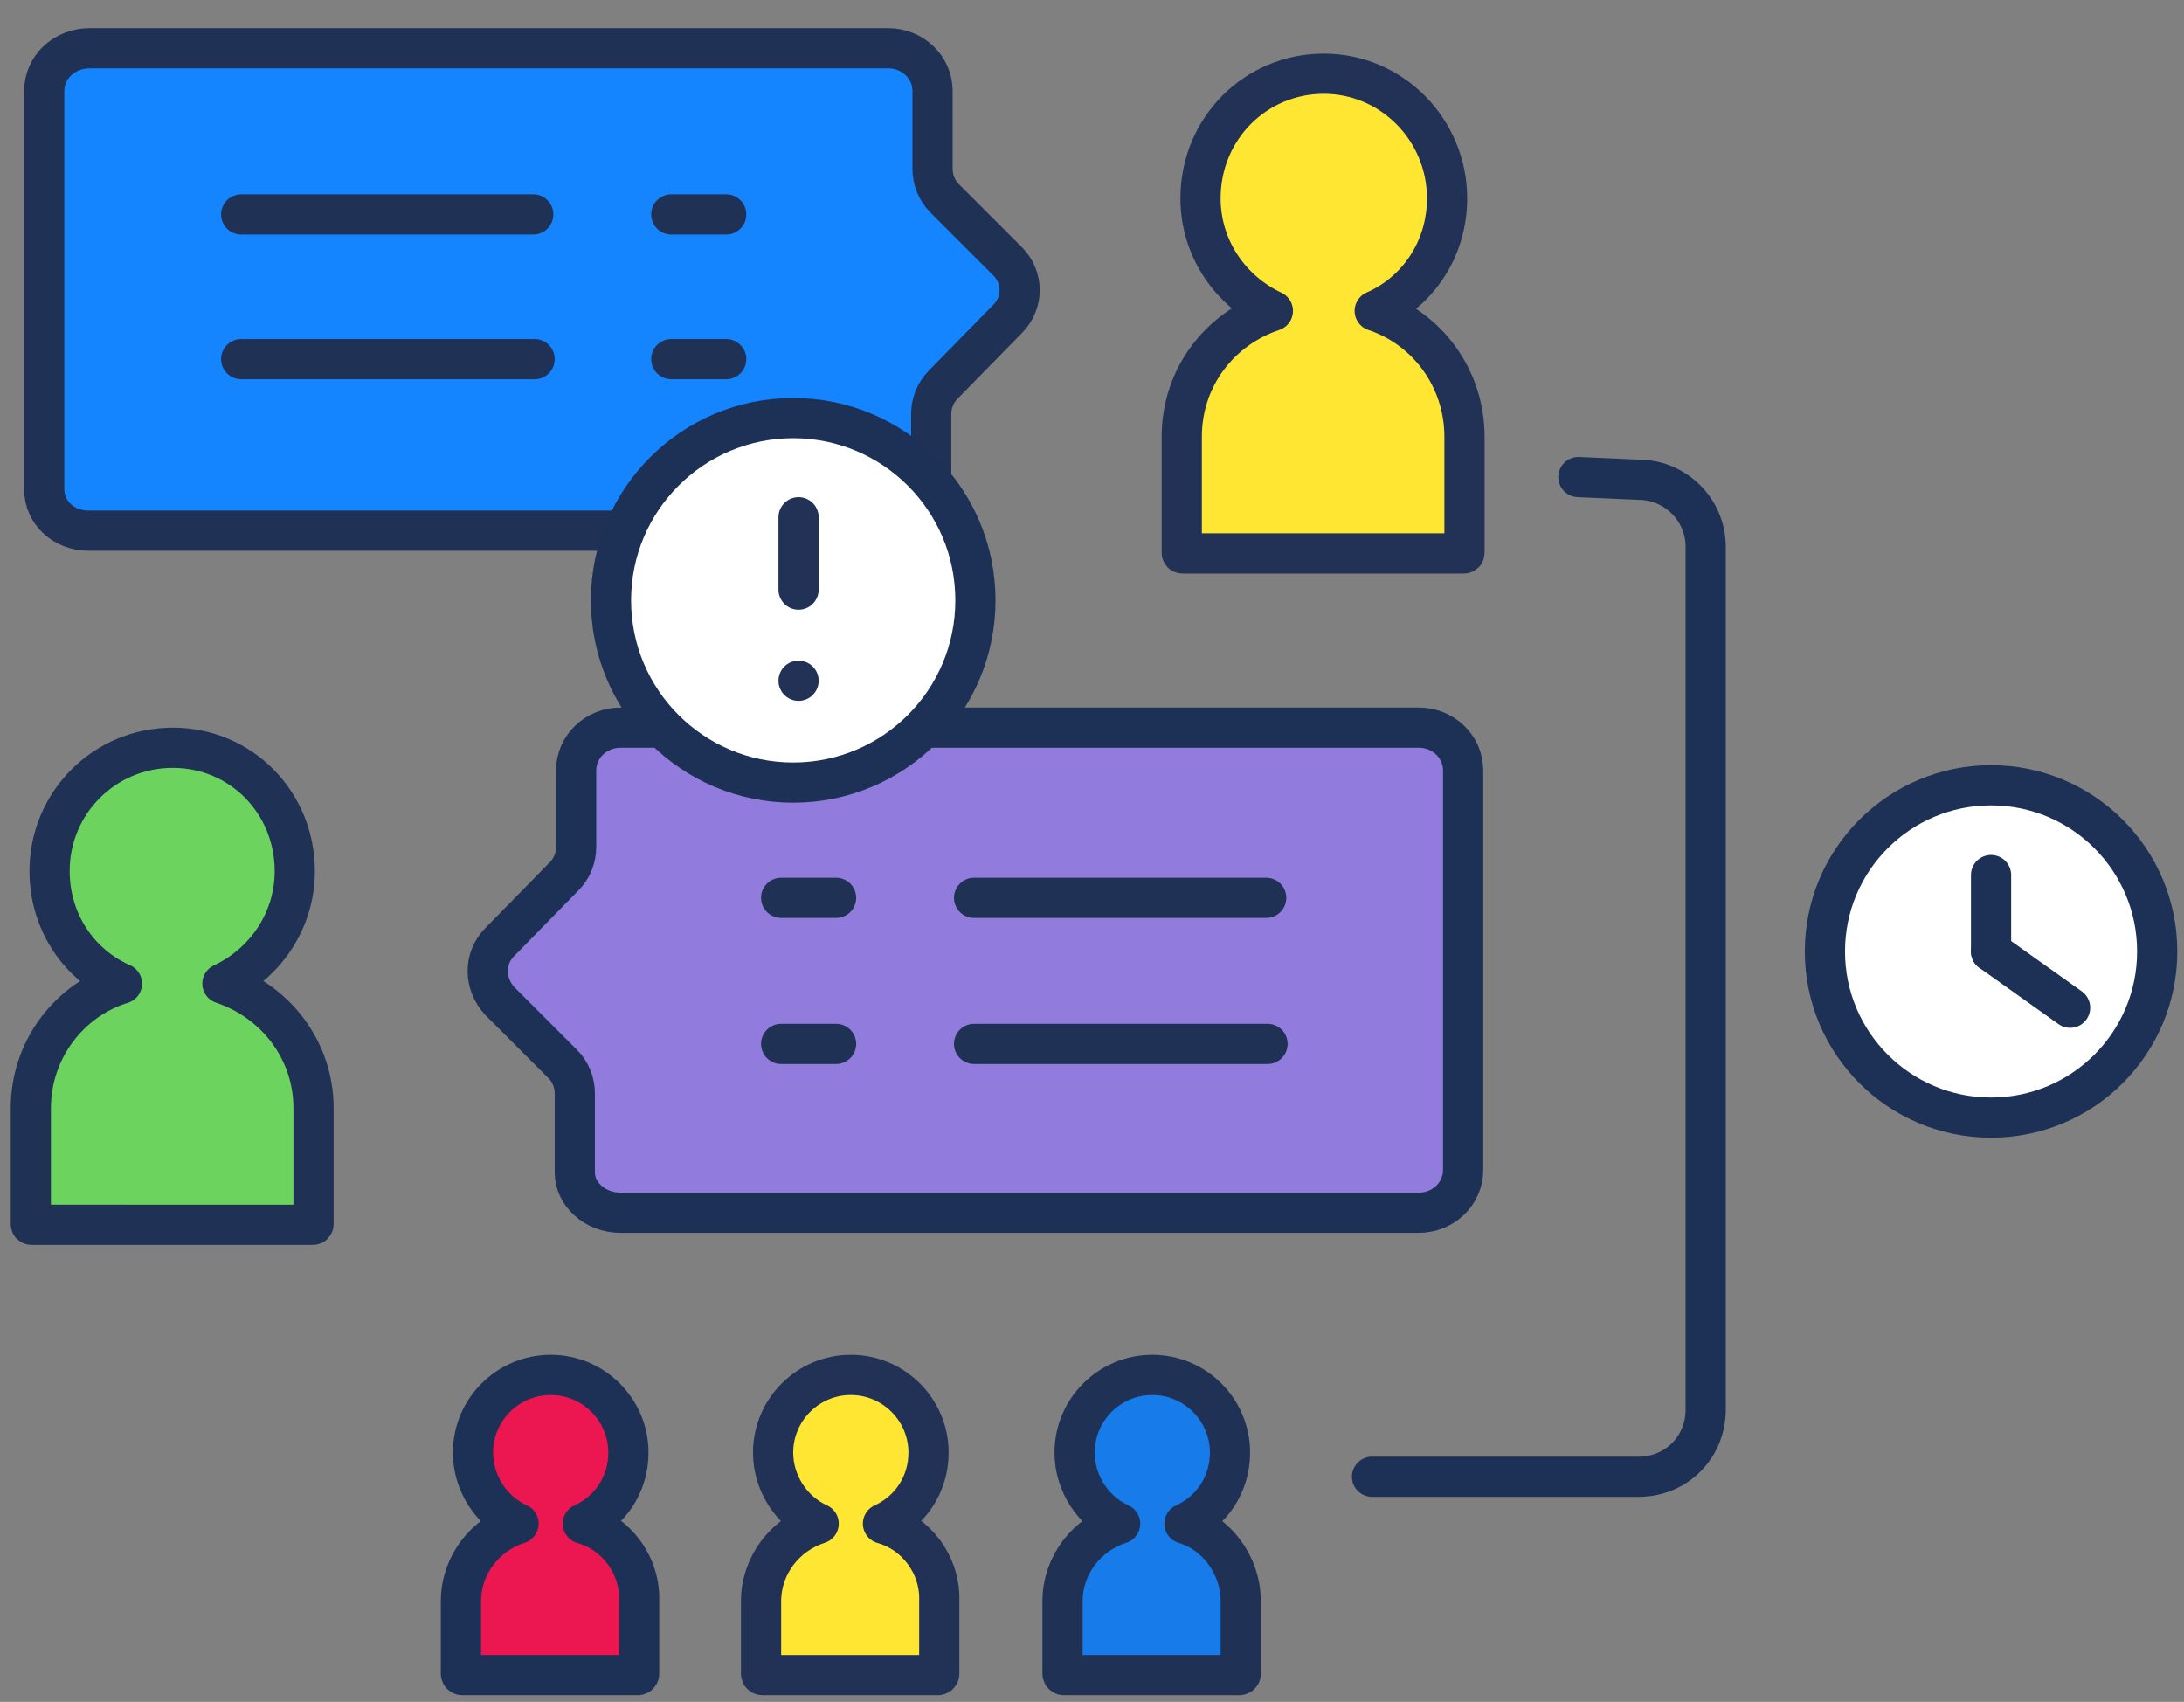 <?xml version="1.0" encoding="utf-8"?>
<!-- Generator: Adobe Illustrator 21.1.0, SVG Export Plug-In . SVG Version: 6.00 Build 0)  -->
<svg version="1.1" id="Layer_1" xmlns="http://www.w3.org/2000/svg" xmlns:xlink="http://www.w3.org/1999/xlink" x="0px" y="0px"
	 viewBox="0 0 163 127" style="enable-background:new 0 0 163 127;" xml:space="preserve">
<rect x="0" y="0" width="163" height="127" fill="#808080" stroke="none"/>
<style type="text/css">
	.st0{fill:#1585FF;stroke:#1F3256;stroke-width:3;stroke-miterlimit:10;}
	.st1{fill:none;stroke:#1F3256;stroke-width:3;stroke-linecap:round;stroke-linejoin:round;stroke-miterlimit:10;}
	.st2{fill:#917CDD;stroke:#1D3156;stroke-width:3;stroke-linecap:round;stroke-linejoin:round;stroke-miterlimit:10;}
	.st3{fill:#EC1651;stroke:#1D3156;stroke-width:3;stroke-linecap:round;stroke-linejoin:round;stroke-miterlimit:10;}
	
		.st4{fill:none;stroke:#213256;stroke-width:3;stroke-linecap:round;stroke-linejoin:round;stroke-miterlimit:10;stroke-dasharray:312,5;}
	.st5{fill:#6CD35E;stroke:#1F3256;stroke-width:3;stroke-linecap:round;stroke-linejoin:round;stroke-miterlimit:10;}
	.st6{fill:none;stroke:#213256;stroke-width:3;stroke-linecap:round;stroke-linejoin:round;stroke-miterlimit:10;}
	
		.st7{fill:#1585FF;stroke:#1585FF;stroke-width:3;stroke-linecap:round;stroke-linejoin:round;stroke-miterlimit:10;stroke-dasharray:312,5;}
	.st8{fill:#FFFFFF;stroke:#1D3156;stroke-width:3;stroke-linecap:round;stroke-linejoin:round;stroke-miterlimit:10;}
	.st9{fill:none;stroke:#1D3156;stroke-width:3;stroke-linecap:round;stroke-linejoin:round;stroke-miterlimit:10;}
	.st10{fill:#FFE633;stroke:#213256;stroke-width:3;stroke-linecap:round;stroke-linejoin:round;stroke-miterlimit:10;}
	.st11{fill:#177BEA;stroke:#1F3256;stroke-width:3;stroke-linecap:round;stroke-linejoin:round;stroke-miterlimit:10;}
</style>
<g>
	<path class="st0" d="M66.3,3.6H6.7C4.8,3.6,3.3,5,3.3,6.8v29.7c0,1.8,1.5,3.1,3.3,3.1h59.6c1.8,0,3.3-1.4,3.3-3.1v-5.6
		c0-0.8,0.3-1.6,0.9-2.2l4.8-4.9c1.2-1.2,1.2-3.1,0-4.3l-4.7-4.7c-0.6-0.6-0.9-1.4-0.9-2.2V6.8C69.6,5,68.1,3.6,66.3,3.6z"/>
	<g>
		<line class="st1" x1="18" y1="16" x2="39.8" y2="16"/>
		<line class="st1" x1="54.2" y1="16" x2="50.1" y2="16"/>
	</g>
	<g>
		<line class="st1" x1="18" y1="26.8" x2="39.9" y2="26.8"/>
		<line class="st1" x1="54.2" y1="26.8" x2="50.1" y2="26.8"/>
	</g>
</g>
<g>
	<path class="st2" d="M46.3,90.5h59.6c1.8,0,3.3-1.4,3.3-3.2V57.5c0-1.8-1.5-3.2-3.3-3.2H46.3c-1.8,0-3.3,1.4-3.3,3.2v5.7
		c0,0.8-0.3,1.6-0.9,2.2l-4.8,4.9c-1.2,1.2-1.2,3.1,0,4.4l4.7,4.7c0.6,0.6,0.9,1.4,0.9,2.2v5.9C42.9,89.1,44.4,90.5,46.3,90.5z"/>
	<g>
		<line class="st1" x1="94.6" y1="77.9" x2="72.7" y2="77.9"/>
		<line class="st1" x1="58.3" y1="77.9" x2="62.4" y2="77.9"/>
	</g>
	<g>
		<line class="st1" x1="94.5" y1="67" x2="72.7" y2="67"/>
		<line class="st1" x1="58.3" y1="67" x2="62.4" y2="67"/>
	</g>
</g>
<path class="st3" d="M46.3,95"/>
<path class="st4" d="M28.6,68.4"/>
<path class="st4" d="M23.4,100.5"/>
<path class="st4" d="M28.6,76.9"/>
<path class="st5" d="M9.1,73.4C5.9,72,3.7,68.8,3.7,65c0-5.1,4.1-9.2,9.2-9.2S22,59.9,22,65c0,3.7-2.2,6.9-5.4,8.4
	c3.9,1.3,6.8,4.9,6.8,9.3v8.6c0,0.1,0,0.1-0.1,0.1H2.4c-0.1,0-0.1,0-0.1-0.1v-8.6C2.3,78.3,5.2,74.6,9.1,73.4z"/>
<path class="st4" d="M52,88.7"/>
<path class="st6" d="M77.7,100"/>
<path class="st6" d="M24.8,118.8"/>
<g>
	<path class="st7" d="M71.9,96.8"/>
	<path class="st7" d="M77.3,96.8"/>
</g>
<g>
	<path class="st3" d="M59.9,44.9"/>
	<path class="st3" d="M65.3,44.9"/>
	<path class="st3" d="M77.1,93.2"/>
	<path class="st3" d="M61,93.2"/>
</g>
<g>
	<circle class="st8" cx="148.6" cy="71" r="12.4"/>
	<line class="st9" x1="148.6" y1="65.3" x2="148.6" y2="71"/>
	<line class="st9" x1="148.6" y1="71" x2="154.5" y2="75.2"/>
</g>
<path class="st4" d="M83.1,18.2"/>
<path class="st4" d="M83.1,51.3"/>
<path class="st4" d="M83.1,26.8"/>
<path class="st3" d="M43.5,113.7c2-0.9,3.4-2.9,3.4-5.3c0-3.2-2.6-5.8-5.8-5.8s-5.8,2.6-5.8,5.8c0,2.3,1.4,4.4,3.4,5.3
	c-2.5,0.8-4.3,3.1-4.3,5.8v5.4c0,0,0,0.1,0.1,0.1h13.1c0,0,0.1,0,0.1-0.1v-5.4C47.8,116.8,46,114.4,43.5,113.7z"/>
<path class="st10" d="M65.9,113.7c2-0.9,3.4-2.9,3.4-5.3c0-3.2-2.6-5.8-5.8-5.8s-5.8,2.6-5.8,5.8c0,2.3,1.4,4.4,3.4,5.3
	c-2.5,0.8-4.3,3.1-4.3,5.8v5.4c0,0,0,0.1,0.1,0.1H70c0,0,0.1,0,0.1-0.1v-5.4C70.2,116.8,68.4,114.4,65.9,113.7z"/>
<path class="st11" d="M88.4,113.7c2-0.9,3.4-2.9,3.4-5.3c0-3.2-2.6-5.8-5.8-5.8s-5.8,2.6-5.8,5.8c0,2.3,1.4,4.4,3.4,5.3
	c-2.5,0.8-4.3,3.1-4.3,5.8v5.4c0,0,0,0.1,0.1,0.1h13.1c0,0,0.1,0,0.1-0.1v-5.4C92.6,116.8,90.8,114.4,88.4,113.7z"/>
<path class="st9" d="M117.8,35.6l4.5,0.2c2.7,0,5,2.2,5,5v64.4c0,2.8-2.2,5-5,5h-19.9"/>
<path class="st10" d="M102.6,23.2c3.2-1.4,5.4-4.6,5.4-8.4c0-5.1-4.1-9.3-9.2-9.3s-9.2,4.1-9.2,9.3c0,3.7,2.2,6.9,5.4,8.4
	c-3.9,1.3-6.8,4.9-6.8,9.4v8.6c0,0.1,0,0.1,0.1,0.1h20.9c0.1,0,0.1,0,0.1-0.1v-8.6C109.3,28.2,106.5,24.5,102.6,23.2z"/>
<g>
	<circle class="st8" cx="59.2" cy="44.8" r="13.6"/>
	<line class="st4" x1="59.6" y1="38.6" x2="59.6" y2="44"/>
	<line class="st4" x1="59.6" y1="50.8" x2="59.6" y2="50.8"/>
</g>
</svg>
